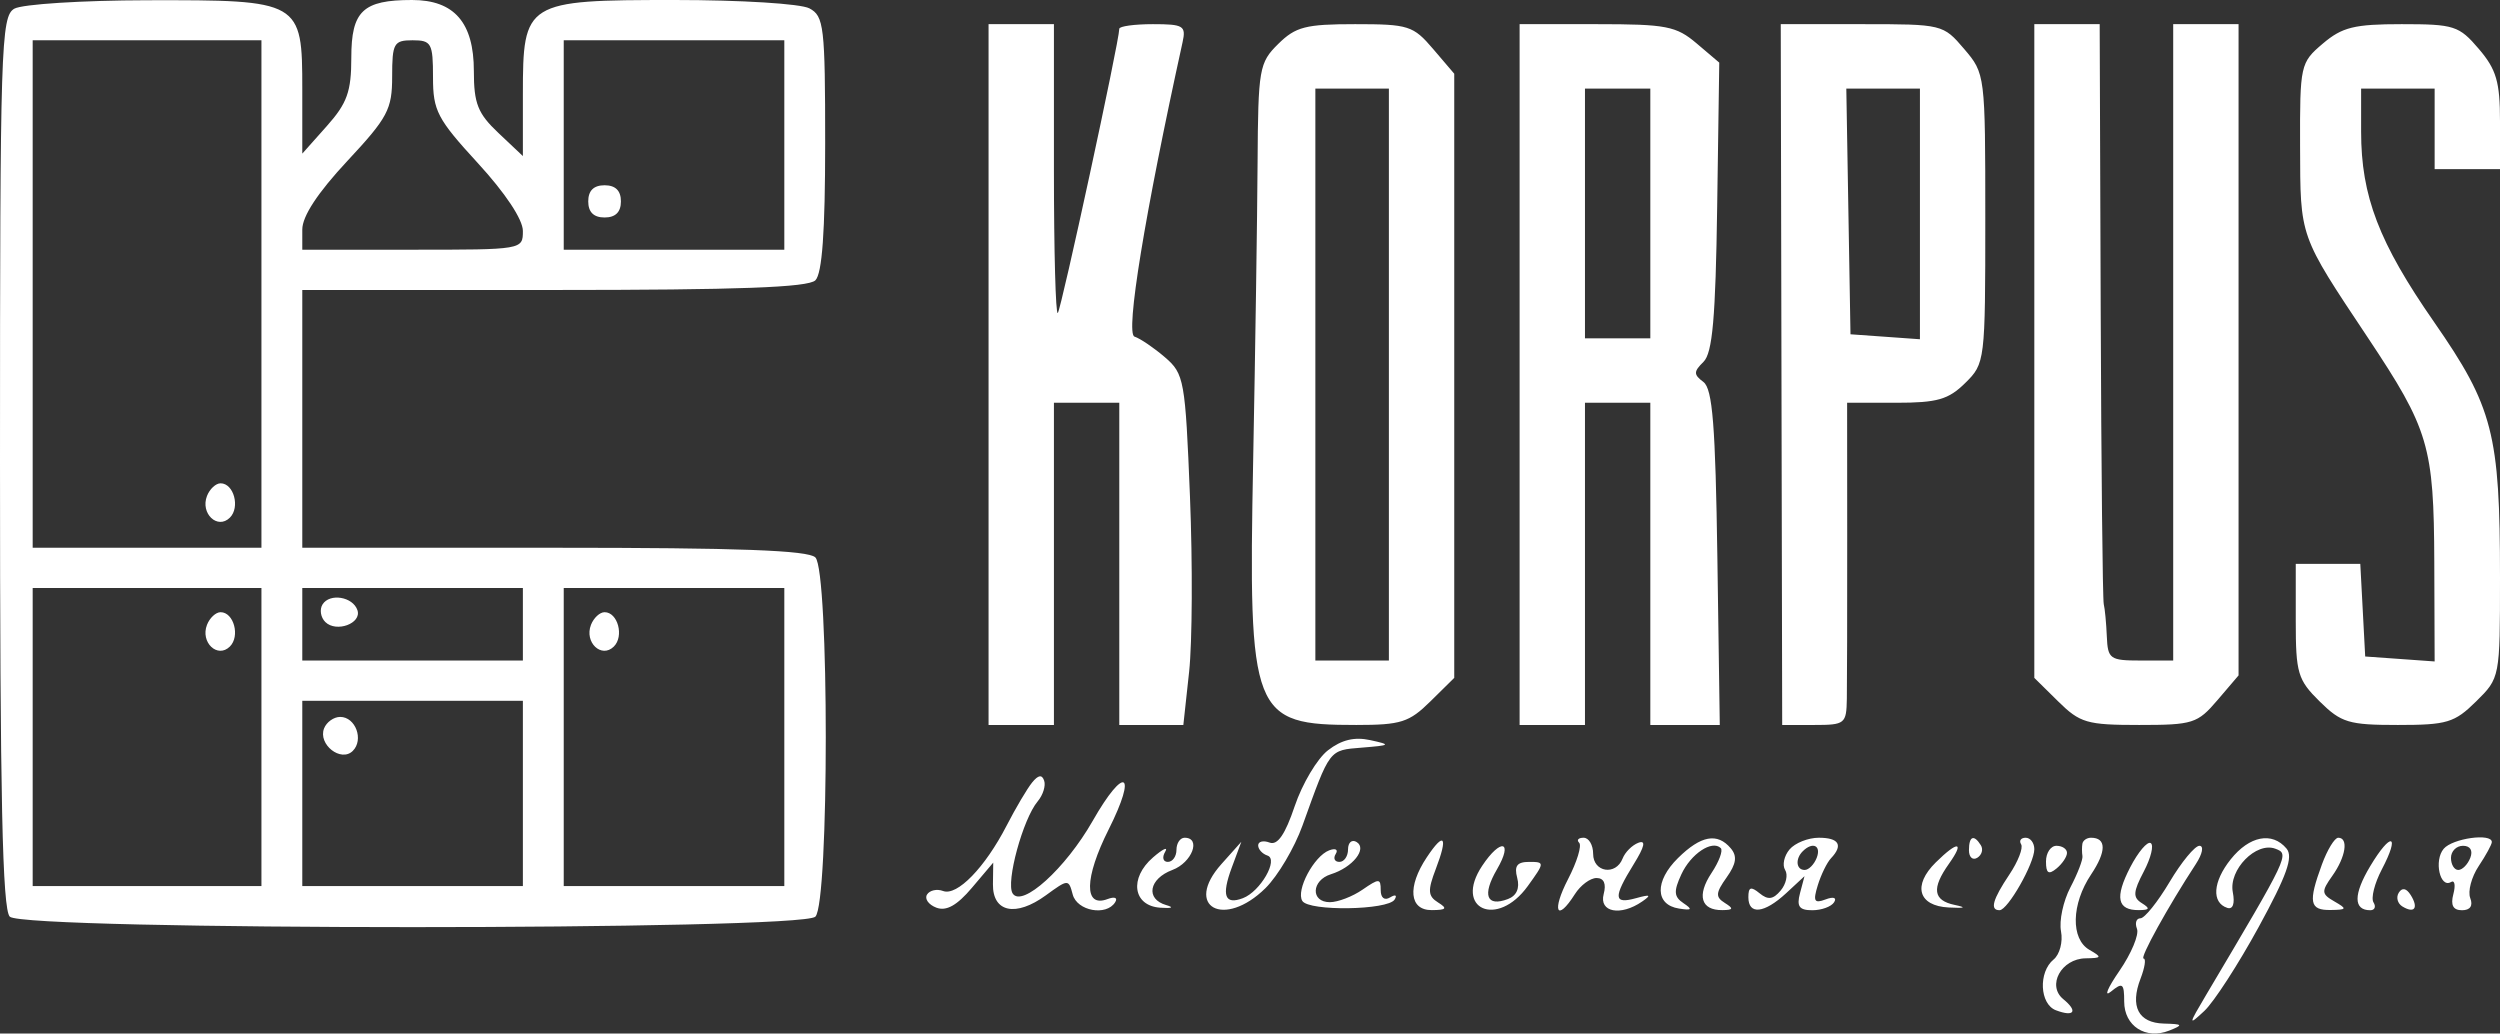 <?xml version="1.0" encoding="UTF-8"?> <svg xmlns="http://www.w3.org/2000/svg" width="179" height="74" viewBox="0 0 179 74" fill="none"><rect x="0" y="0" width="179" height="74" fill="#333333" stroke="none"/><path fill-rule="evenodd" clip-rule="evenodd" d="M1.024 0.623C0.068 1.171 0 3.337 0 33.077C0 57.092 0.173 65.113 0.702 65.634C1.713 66.632 57.368 66.632 58.38 65.634C59.374 64.654 59.374 40.891 58.38 39.911C57.864 39.403 52.894 39.219 39.661 39.219H21.644V29.991V20.763H39.661C52.894 20.763 57.864 20.579 58.38 20.071C58.866 19.591 59.082 16.589 59.082 10.286C59.082 1.887 58.996 1.148 57.95 0.597C57.319 0.264 53.053 0 48.298 0C37.617 0 37.438 0.111 37.438 6.74V11.174L35.683 9.516C34.209 8.124 33.928 7.414 33.928 5.083C33.928 1.615 32.522 0 29.502 0C25.981 0 25.154 0.786 25.154 4.126C25.154 6.561 24.856 7.391 23.399 9.028L21.644 10.999V6.397C21.644 0.052 21.544 -0.005 10.545 0.017C5.868 0.027 1.587 0.299 1.024 0.623ZM70.781 26.819V51.908H73.121H75.461V40.373V28.838H77.801H80.141V40.373V51.908H82.434H84.727L85.141 48.099C85.368 46.005 85.396 40.36 85.202 35.555C84.866 27.204 84.787 26.765 83.412 25.582C82.621 24.902 81.639 24.235 81.229 24.101C80.568 23.883 81.964 15.34 84.671 3.028C84.931 1.847 84.74 1.73 82.549 1.73C81.224 1.73 80.141 1.879 80.141 2.061C80.141 2.939 75.979 22.174 75.738 22.412C75.585 22.563 75.461 17.97 75.461 12.208V1.73H73.121H70.781V26.819ZM91.521 3.146C90.157 4.49 90.083 4.92 90.043 11.653C90.019 15.553 89.877 25.16 89.726 33.002C89.375 51.233 89.639 51.908 97.111 51.908C100.303 51.908 100.896 51.719 102.414 50.222L104.124 48.536V26.908V5.279L102.61 3.505C101.186 1.836 100.852 1.73 97.026 1.73C93.485 1.73 92.77 1.914 91.521 3.146ZM108.804 26.819V51.908H111.144H113.484V40.373V28.838H115.824H118.163V40.373V51.908L120.65 51.908L123.136 51.909L122.964 39.941C122.827 30.461 122.619 27.843 121.965 27.35C121.254 26.814 121.254 26.614 121.97 25.908C122.615 25.273 122.836 22.772 122.95 14.786L123.099 4.483L121.476 3.106C120.013 1.866 119.308 1.73 114.328 1.73H108.804V26.819ZM127.553 26.819L127.605 51.908H129.904C132.101 51.908 132.204 51.825 132.234 50.033C132.251 49.003 132.263 43.812 132.26 38.498L132.254 28.838H135.765C138.712 28.838 139.506 28.61 140.711 27.422C142.129 26.024 142.147 25.877 142.147 15.643C142.147 5.335 142.139 5.27 140.633 3.505C139.129 1.742 139.078 1.73 133.31 1.73H127.502L127.553 26.819ZM145.657 25.133V48.536L147.367 50.222C148.93 51.764 149.426 51.908 153.164 51.908C157.011 51.908 157.342 51.803 158.767 50.133L160.281 48.359V25.044V1.73H157.941H155.601V24.512V47.294H153.261C151.068 47.294 150.917 47.186 150.848 45.563C150.808 44.612 150.709 43.574 150.629 43.256C150.549 42.939 150.45 33.466 150.41 22.205L150.337 1.73H147.997H145.657V25.133ZM166.31 3.125C164.706 4.487 164.669 4.655 164.686 10.478C164.706 17.053 164.601 16.758 169.54 24.18C173.914 30.752 174.265 31.938 174.295 40.261L174.32 47.36L171.834 47.182L169.348 47.005L169.173 43.689L168.997 40.373H166.686H164.376V44.454C164.376 48.196 164.518 48.676 166.086 50.222C167.633 51.747 168.166 51.908 171.688 51.908C175.21 51.908 175.743 51.747 177.29 50.222C178.996 48.539 179 48.522 179 41.361C179 31.064 178.503 29.137 174.277 23.053C170.329 17.371 169.056 14.046 169.056 9.425V6.344H171.688H174.32V9.228V12.112H176.66H179V8.696C179 5.862 178.742 4.977 177.486 3.505C176.066 1.841 175.721 1.73 171.961 1.73C168.562 1.73 167.701 1.943 166.31 3.125ZM2.34 21.052V39.219H10.529H18.719V21.052V2.884H10.529H2.34V21.052ZM28.078 5.484C28.078 7.833 27.768 8.418 24.861 11.535C22.747 13.803 21.644 15.481 21.644 16.432V17.879H29.541C37.42 17.879 37.438 17.876 37.438 16.535C37.438 15.716 36.182 13.824 34.221 11.687C31.304 8.509 31.003 7.934 31.003 5.533C31.003 3.091 30.889 2.884 29.541 2.884C28.197 2.884 28.078 3.095 28.078 5.484ZM40.363 10.382V17.879H48.26H56.157V10.382V2.884H48.26H40.363V10.382ZM94.18 26.819V47.294H96.812H99.444V26.819V6.344H96.812H94.18V26.819ZM113.484 15.284V24.224H115.824H118.163V15.284V6.344H115.824H113.484V15.284ZM132.345 15.14L132.495 23.935L134.981 24.112L137.467 24.29V15.317V6.344H134.831H132.196L132.345 15.14ZM42.118 14.419C42.118 15.188 42.508 15.572 43.288 15.572C44.067 15.572 44.458 15.188 44.458 14.419C44.458 13.65 44.067 13.265 43.288 13.265C42.508 13.265 42.118 13.65 42.118 14.419ZM14.821 35.509C14.333 36.762 15.571 37.94 16.457 37.066C17.206 36.328 16.742 34.605 15.794 34.605C15.452 34.605 15.014 35.012 14.821 35.509ZM2.34 52.773V63.443H10.529H18.719V52.773V42.103H10.529H2.34V52.773ZM21.644 44.698V47.294H29.541H37.438V44.698V42.103H29.541H21.644V44.698ZM40.363 52.773V63.443H48.26H56.157V52.773V42.103H48.26H40.363V52.773ZM23.095 43.275C22.867 43.637 22.957 44.205 23.293 44.537C24.08 45.312 25.912 44.636 25.592 43.688C25.267 42.725 23.612 42.45 23.095 43.275ZM14.821 44.737C14.333 45.99 15.571 47.168 16.457 46.294C17.206 45.556 16.742 43.833 15.794 43.833C15.452 43.833 15.014 44.24 14.821 44.737ZM42.314 44.737C41.826 45.99 43.064 47.168 43.95 46.294C44.699 45.556 44.235 43.833 43.288 43.833C42.945 43.833 42.508 44.24 42.314 44.737ZM21.644 56.81V63.443H29.541H37.438V56.81V50.178H29.541H21.644V56.81ZM23.203 52.154C22.758 53.3 24.411 54.601 25.256 53.768C26.064 52.971 25.459 51.331 24.357 51.331C23.899 51.331 23.38 51.701 23.203 52.154ZM95.082 53.722C94.313 54.318 93.242 56.118 92.701 57.721C92.016 59.755 91.472 60.543 90.902 60.328C90.453 60.158 90.085 60.248 90.085 60.529C90.085 60.81 90.384 61.138 90.749 61.258C91.57 61.528 90.238 63.838 88.99 64.31C87.692 64.802 87.448 64.131 88.193 62.123L88.88 60.271L87.457 61.864C84.72 64.928 87.639 66.522 90.612 63.587C91.495 62.714 92.685 60.703 93.255 59.117C95.244 53.586 95.139 53.723 97.514 53.53C99.581 53.362 99.623 53.325 98.109 52.993C96.979 52.746 96.053 52.969 95.082 53.722ZM73.901 56.026C73.55 56.457 72.727 57.848 72.073 59.117C70.522 62.123 68.527 64.175 67.523 63.795C67.084 63.629 66.567 63.743 66.376 64.049C66.184 64.355 66.484 64.777 67.043 64.989C67.755 65.258 68.517 64.833 69.587 63.569L71.116 61.763L71.095 63.308C71.067 65.326 72.73 65.675 74.887 64.103C76.484 62.939 76.513 62.938 76.807 64.047C77.12 65.227 79.212 65.61 79.844 64.603C80.049 64.277 79.815 64.179 79.298 64.374C77.595 65.019 77.632 62.867 79.384 59.381C81.461 55.249 80.522 54.763 78.231 58.785C76.291 62.19 73.162 65.02 72.503 63.966C72.006 63.173 73.243 58.632 74.297 57.379C74.676 56.929 74.886 56.264 74.763 55.901C74.609 55.442 74.346 55.48 73.901 56.026ZM84.235 60.847C84.235 61.323 83.956 61.712 83.616 61.712C83.275 61.712 83.189 61.388 83.424 60.992C83.659 60.595 83.268 60.775 82.555 61.392C80.839 62.877 81.119 64.85 83.065 64.991C83.91 65.052 84.096 64.974 83.504 64.805C82.003 64.375 82.256 62.921 83.943 62.289C85.349 61.762 86.025 59.982 84.82 59.982C84.499 59.982 84.235 60.371 84.235 60.847ZM96.52 60.813C96.52 61.308 96.241 61.712 95.9 61.712C95.56 61.712 95.442 61.456 95.638 61.142C95.835 60.828 95.626 60.712 95.17 60.884C94.075 61.299 92.773 63.752 93.247 64.508C93.719 65.26 99.374 65.175 99.855 64.408C100.053 64.092 99.911 64.023 99.535 64.253C99.131 64.499 98.859 64.29 98.859 63.732C98.859 62.885 98.742 62.882 97.559 63.698C96.844 64.192 95.791 64.596 95.219 64.596C93.828 64.596 93.888 63.035 95.297 62.594C96.85 62.108 97.918 60.767 97.133 60.288C96.796 60.083 96.52 60.319 96.52 60.813ZM102.156 61.386C100.748 63.504 100.907 65.175 102.516 65.164C103.565 65.157 103.656 65.046 102.962 64.614C102.236 64.16 102.21 63.766 102.806 62.209C103.699 59.874 103.407 59.504 102.156 61.386ZM113.068 60.342C113.27 60.54 112.913 61.708 112.277 62.938C111.086 65.239 111.461 66.075 112.763 64.019C113.165 63.385 113.862 62.866 114.311 62.866C114.841 62.866 115.022 63.272 114.823 64.019C114.479 65.317 116.034 65.616 117.578 64.549C118.265 64.076 118.17 64.023 117.14 64.309C115.528 64.756 115.494 64.272 116.97 61.884C117.762 60.605 117.864 60.132 117.305 60.343C116.862 60.511 116.355 61.017 116.18 61.468C115.695 62.714 114.069 62.458 114.069 61.136C114.069 60.501 113.762 59.982 113.386 59.982C113.011 59.982 112.868 60.144 113.068 60.342ZM120.144 61.437C118.464 63.094 118.499 64.784 120.217 65.053C121.141 65.198 121.206 65.118 120.537 64.668C119.85 64.208 119.822 63.821 120.385 62.603C121.066 61.13 122.59 60.117 123.208 60.726C123.38 60.896 123.083 61.696 122.547 62.502C121.476 64.114 121.784 65.178 123.316 65.164C124.109 65.157 124.145 65.055 123.497 64.65C122.817 64.226 122.838 63.933 123.626 62.824C124.32 61.847 124.398 61.304 123.925 60.742C122.965 59.602 121.786 59.818 120.144 61.437ZM128.129 60.822C127.74 61.284 127.599 61.944 127.815 62.289C128.032 62.634 127.888 63.297 127.495 63.763C126.954 64.406 126.59 64.453 125.983 63.956C125.362 63.448 125.183 63.511 125.183 64.237C125.183 65.527 126.316 65.408 127.887 63.954L129.203 62.734L128.88 63.954C128.628 64.903 128.823 65.173 129.76 65.173C130.422 65.173 131.125 64.916 131.321 64.603C131.531 64.267 131.277 64.184 130.703 64.402C129.899 64.706 129.802 64.528 130.153 63.386C130.387 62.624 130.813 61.755 131.098 61.453C131.988 60.514 131.673 59.982 130.227 59.982C129.462 59.982 128.518 60.36 128.129 60.822ZM140.977 60.881C140.977 61.376 141.244 61.617 141.571 61.418C141.898 61.219 142.015 60.815 141.829 60.519C141.328 59.719 140.977 59.868 140.977 60.881ZM144.712 60.451C144.873 60.708 144.496 61.682 143.873 62.613C142.667 64.416 142.459 65.175 143.171 65.17C143.759 65.164 145.657 61.83 145.657 60.801C145.657 60.351 145.378 59.982 145.037 59.982C144.697 59.982 144.55 60.193 144.712 60.451ZM149.098 60.415C149.059 60.652 149.062 61.05 149.103 61.297C149.144 61.545 148.757 62.552 148.241 63.535C147.726 64.517 147.423 65.935 147.569 66.685C147.714 67.436 147.475 68.342 147.037 68.7C145.935 69.603 146.039 71.894 147.203 72.335C148.519 72.832 148.797 72.412 147.731 71.539C146.536 70.562 147.59 68.64 149.333 68.616C150.495 68.6 150.523 68.538 149.605 68.011C148.252 67.234 148.306 64.731 149.722 62.613C150.828 60.96 150.826 59.982 149.717 59.982C149.414 59.982 149.136 60.177 149.098 60.415ZM152.521 62.103C151.405 64.263 151.593 65.178 153.15 65.164C153.921 65.157 153.966 65.047 153.353 64.664C152.703 64.258 152.727 63.865 153.497 62.398C154.008 61.423 154.231 60.508 153.99 60.365C153.75 60.222 153.089 61.004 152.521 62.103ZM159.717 61.53C158.439 63.131 158.334 64.63 159.473 65.004C159.875 65.135 160.028 64.702 159.869 63.882C159.557 62.275 161.543 60.249 162.92 60.77C163.937 61.155 163.917 61.196 157.963 71.229C156.676 73.399 156.668 73.468 157.832 72.382C158.512 71.748 160.261 69.047 161.718 66.38C163.744 62.67 164.213 61.349 163.714 60.756C162.685 59.533 161.058 59.848 159.717 61.53ZM166.248 61.898C165.256 64.604 165.363 65.175 166.862 65.156C168.045 65.14 168.073 65.078 167.145 64.545C166.209 64.007 166.195 63.836 166.999 62.704C167.958 61.354 168.169 59.982 167.418 59.982C167.161 59.982 166.634 60.844 166.248 61.898ZM169.706 62.02C168.497 64.041 168.499 65.173 169.71 65.173C170.031 65.173 170.137 64.921 169.944 64.613C169.75 64.306 170.018 63.243 170.537 62.252C171.876 59.7 171.207 59.513 169.706 62.02ZM174.967 60.774C174.257 61.617 174.706 63.632 175.497 63.15C175.755 62.993 175.828 63.384 175.66 64.019C175.449 64.815 175.642 65.173 176.281 65.173C176.867 65.173 177.084 64.853 176.87 64.303C176.684 63.825 176.956 62.796 177.473 62.016C177.992 61.237 178.415 60.461 178.415 60.291C178.415 59.63 175.597 60.026 174.967 60.774ZM106.121 61.996C104.065 65.09 107.198 66.477 109.389 63.443C110.61 61.752 110.613 61.712 109.484 61.712C108.619 61.712 108.405 62.001 108.633 62.859C108.828 63.594 108.589 64.137 107.967 64.372C106.432 64.953 106.11 64.088 107.179 62.252C108.375 60.197 107.463 59.977 106.121 61.996ZM129.083 60.944C128.524 61.495 128.602 62.289 129.215 62.289C129.502 62.289 129.889 61.9 130.075 61.424C130.417 60.545 129.793 60.243 129.083 60.944ZM138.602 61.748C136.928 63.398 137.345 64.862 139.52 64.976C140.7 65.038 140.841 64.978 139.953 64.792C138.408 64.468 138.29 63.612 139.548 61.841C140.691 60.231 140.189 60.182 138.602 61.748ZM146.493 61.681C146.493 62.529 146.676 62.652 147.244 62.187C147.658 61.848 147.997 61.343 147.997 61.065C147.997 60.787 147.658 60.559 147.244 60.559C146.831 60.559 146.493 61.064 146.493 61.681ZM155.34 63.154C154.491 64.582 153.553 65.75 153.255 65.75C152.957 65.75 152.846 66.09 153.008 66.505C153.169 66.921 152.602 68.276 151.748 69.518C150.893 70.759 150.621 71.426 151.143 70.999C151.976 70.317 152.092 70.404 152.092 71.715C152.092 73.462 153.633 74.457 155.309 73.793C156.347 73.381 156.304 73.324 154.933 73.288C153.106 73.24 152.495 72.062 153.263 70.07C153.568 69.28 153.667 68.633 153.484 68.633C153.175 68.633 155.233 64.909 157.228 61.857C157.698 61.136 157.81 60.559 157.479 60.559C157.151 60.559 156.188 61.727 155.34 63.154ZM175.49 61.424C175.49 61.9 175.725 62.289 176.013 62.289C176.3 62.289 176.686 61.9 176.872 61.424C177.077 60.897 176.872 60.559 176.35 60.559C175.877 60.559 175.49 60.948 175.49 61.424ZM171.752 63.918C171.545 64.247 171.662 64.69 172.01 64.903C172.879 65.432 173.187 65.011 172.607 64.085C172.296 63.59 171.994 63.53 171.752 63.918Z" fill="white"></path></svg> 
